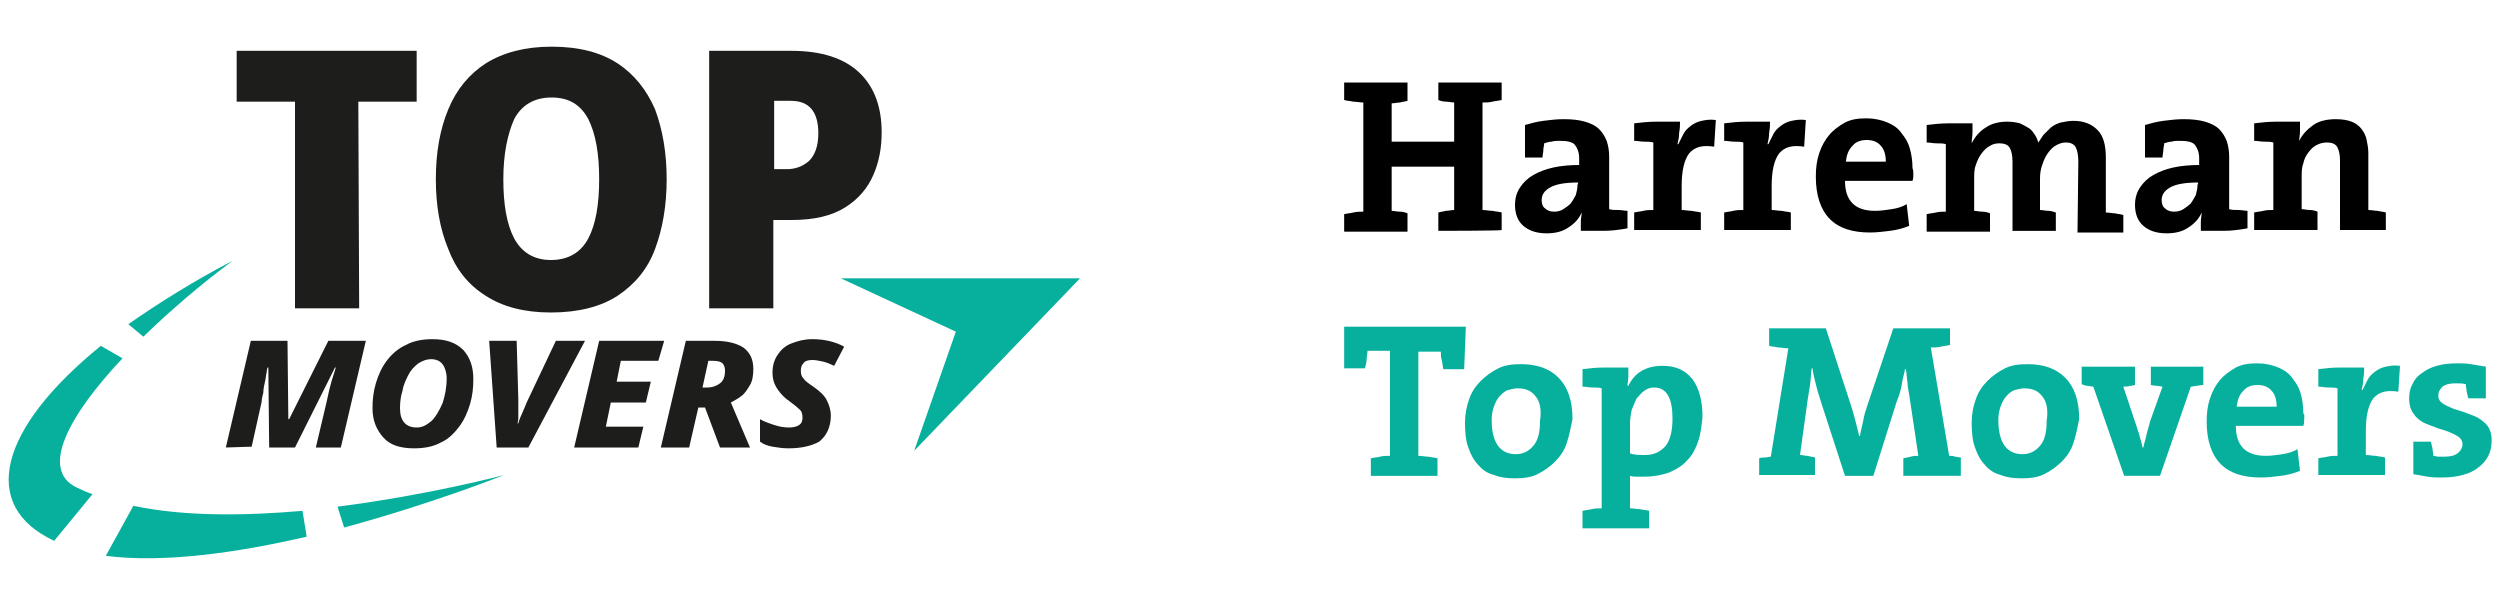 <?xml version="1.0" encoding="utf-8"?>
<!-- Generator: Adobe Illustrator 25.3.0, SVG Export Plug-In . SVG Version: 6.00 Build 0)  -->
<svg version="1.1" id="Laag_1" xmlns="http://www.w3.org/2000/svg" xmlns:xlink="http://www.w3.org/1999/xlink" x="0px" y="0px"
	 viewBox="0 0 300 73" style="enable-background:new 0 0 300 73;" xml:space="preserve">
<style type="text/css">
	.st0{fill:#06B09D;}
	.st1{fill:#1D1E1C;}
</style>
<g>
	<path class="st0" d="M175.7,44.3h-2.5c-0.1-0.4-0.1-0.8-0.2-1.1c-0.1-0.4-0.1-0.7-0.1-1h-2.7v12.5c0.4,0,0.8,0.1,1.2,0.1
		c0.4,0.1,0.8,0.1,1.1,0.2v2.1h-8V55c0.4-0.1,0.7-0.1,1.1-0.2c0.4-0.1,0.8-0.1,1.2-0.1V42.1h-2.7c0,0.3-0.1,0.7-0.1,1
		s-0.1,0.7-0.2,1.1h-2.5v-5h14.6L175.7,44.3L175.7,44.3z"/>
	<path class="st0" d="M188,53.2c-0.3,0.9-0.8,1.6-1.4,2.2c-0.6,0.6-1.3,1.1-2.1,1.5s-1.7,0.5-2.7,0.5c-0.9,0-1.8-0.1-2.5-0.4
		c-0.8-0.2-1.4-0.6-1.9-1.2c-0.5-0.5-0.9-1.2-1.2-2.1c-0.3-0.8-0.4-1.8-0.4-3c0-1,0.2-2,0.5-2.8c0.3-0.9,0.8-1.6,1.4-2.2
		c0.6-0.6,1.3-1.1,2.1-1.5s1.7-0.5,2.7-0.5c1.9,0,3.4,0.5,4.5,1.6s1.7,2.7,1.7,5C188.5,51.3,188.3,52.3,188,53.2z M184.3,47.6
		c-0.5-0.7-1.2-1-2.2-1c-0.4,0-0.7,0.1-1.1,0.2c-0.4,0.1-0.7,0.4-1,0.7s-0.5,0.7-0.7,1.2s-0.3,1.1-0.3,1.7c0,2.7,1,4.1,2.9,4.1
		c0.8,0,1.5-0.3,2.1-1s0.8-1.7,0.8-3C185,49.2,184.8,48.2,184.3,47.6z"/>
	<path class="st0" d="M203.8,52.9c-0.3,0.9-0.7,1.7-1.3,2.3c-0.6,0.7-1.3,1.1-2.2,1.5c-0.9,0.3-1.8,0.5-3,0.5c-0.3,0-0.6,0-0.9,0
		c-0.3,0-0.5,0-0.8-0.1V61c0.4,0,0.8,0.1,1.2,0.1c0.4,0.1,0.8,0.1,1.1,0.2v2.1h-8v-2.1c0.4-0.1,0.7-0.1,1.1-0.2
		c0.4-0.1,0.8-0.1,1.2-0.1V46.6c-0.3-0.1-0.7-0.1-1.1-0.1c-0.4,0-0.8-0.1-1.2-0.1v-2.1c0.8-0.1,1.7-0.2,2.7-0.2s1.9,0,2.8,0
		c0,0.3,0,0.7,0,1.1c0,0.4-0.1,0.8-0.1,1.1h0.1c0.4-0.8,0.9-1.4,1.6-1.8c0.7-0.4,1.5-0.6,2.5-0.6c1.6,0,2.7,0.5,3.6,1.6
		c0.8,1.1,1.2,2.6,1.2,4.5C204.2,51,204.1,52,203.8,52.9z M198.5,46.5c-0.4,0-0.8,0.1-1.2,0.4c-0.3,0.2-0.6,0.6-0.9,0.9
		c-0.2,0.4-0.4,0.9-0.6,1.4c-0.1,0.5-0.2,1.1-0.2,1.6v3.6c0.5,0.2,1.1,0.2,1.8,0.2c1,0,1.7-0.3,2.4-1c0.6-0.7,0.9-1.8,0.9-3.4
		C200.7,47.8,200,46.5,198.5,46.5z"/>
	<path class="st0" d="M234,39.3v2.1c-0.4,0.1-0.7,0.1-1.1,0.2c-0.4,0.1-0.8,0.1-1.2,0.1l2.2,13c0.2,0,0.5,0,0.7,0.1
		c0.2,0,0.5,0.1,0.7,0.1v2.2h-6.9V55c0.3-0.1,0.6-0.1,0.9-0.2c0.3-0.1,0.7-0.1,0.9-0.1l-1-6.7c-0.1-0.8-0.3-1.5-0.3-2.1
		c-0.1-0.6-0.1-1.1-0.2-1.6h-0.1c-0.1,0.6-0.3,1.2-0.4,1.9c-0.1,0.6-0.3,1.3-0.6,2l-2.8,8.9h-3.4l-2.7-8.3c-0.2-0.7-0.5-1.5-0.7-2.3
		s-0.4-1.5-0.5-2.3h-0.1c-0.1,0.7-0.1,1.3-0.2,2c-0.1,0.6-0.2,1.3-0.3,1.9l-0.9,6.5c0.3,0,0.6,0.1,0.9,0.1c0.3,0.1,0.6,0.1,0.9,0.2
		V57h-6.7v-2c0.2-0.1,0.4-0.1,0.7-0.1c0.2,0,0.5-0.1,0.7-0.1l2.1-13c-0.4,0-0.8-0.1-1.2-0.1c-0.4-0.1-0.8-0.1-1.1-0.2v-2.1h6.8
		l3,9.2c0.4,1.2,0.7,2.5,1,3.7h0.1c0.1-0.7,0.3-1.3,0.4-1.9c0.1-0.6,0.3-1.2,0.5-1.8l3.1-9.2h6.8V39.3z"/>
	<path class="st0" d="M248.8,53.2c-0.3,0.9-0.8,1.6-1.4,2.2c-0.6,0.6-1.3,1.1-2.1,1.5s-1.7,0.5-2.7,0.5c-0.9,0-1.8-0.1-2.5-0.4
		c-0.8-0.2-1.4-0.6-1.9-1.2c-0.5-0.5-0.9-1.2-1.2-2.1c-0.3-0.8-0.4-1.8-0.4-3c0-1,0.2-2,0.5-2.8c0.3-0.9,0.8-1.6,1.4-2.2
		c0.6-0.6,1.3-1.1,2.1-1.5s1.7-0.5,2.7-0.5c1.9,0,3.4,0.5,4.5,1.6s1.7,2.7,1.7,5C249.3,51.3,249.1,52.3,248.8,53.2z M245.1,47.6
		c-0.5-0.7-1.2-1-2.2-1c-0.4,0-0.7,0.1-1.1,0.2c-0.4,0.1-0.7,0.4-1,0.7s-0.5,0.7-0.7,1.2s-0.3,1.1-0.3,1.7c0,2.7,1,4.1,2.9,4.1
		c0.8,0,1.5-0.3,2.1-1s0.8-1.7,0.8-3C245.8,49.2,245.6,48.2,245.1,47.6z"/>
	<path class="st0" d="M263.6,46.3c-0.2,0-0.5,0.1-0.7,0.1l-3.7,10.7h-4.3l-3.7-10.7c-0.2,0-0.5-0.1-0.7-0.1s-0.5-0.1-0.7-0.2V44h6.4
		v2.2c-0.4,0.1-0.9,0.2-1.4,0.2l1.4,4.2c0.2,0.5,0.3,1,0.5,1.5c0.1,0.5,0.3,1,0.4,1.6h0.1c0.1-0.5,0.3-1.1,0.4-1.6s0.3-1,0.4-1.5
		l1.5-4.2c-0.5-0.1-0.9-0.1-1.4-0.2V44h6.3v2.2C264,46.2,263.8,46.3,263.6,46.3z"/>
	<path class="st0" d="M276.5,50.3c0,0.3,0,0.5-0.1,0.8h-8.1c0,2.4,1.2,3.6,3.6,3.6c0.7,0,1.3-0.1,2-0.2c0.7-0.1,1.3-0.3,1.8-0.6
		l0.3,2.6c-0.7,0.3-1.5,0.5-2.3,0.6s-1.6,0.2-2.4,0.2c-2.1,0-3.7-0.5-4.8-1.6c-1.1-1.1-1.7-2.8-1.7-5.1c0-1,0.1-1.9,0.4-2.8
		c0.3-0.9,0.7-1.6,1.2-2.2c0.5-0.6,1.2-1.1,1.9-1.5c0.8-0.4,1.6-0.5,2.6-0.5c0.9,0,1.8,0.2,2.5,0.5s1.3,0.7,1.7,1.3
		c0.4,0.5,0.8,1.1,1,1.9c0.2,0.7,0.3,1.5,0.3,2.3C276.6,49.8,276.5,50,276.5,50.3z M272.6,46.9c-0.4-0.5-1-0.7-1.7-0.7
		s-1.3,0.2-1.7,0.7c-0.5,0.5-0.7,1.1-0.8,1.9h4.8C273.2,48,273,47.3,272.6,46.9z"/>
	<path class="st0" d="M287.8,47c-1.4-0.2-2.3,0-3,0.8c-0.6,0.8-0.9,2.1-0.9,3.9v2.9c0.4,0,0.8,0.1,1.2,0.1c0.4,0.1,0.8,0.1,1.1,0.2
		V57h-8v-2c0.4-0.1,0.7-0.1,1.1-0.2c0.4-0.1,0.8-0.1,1.2-0.1v-8.1c-0.3-0.1-0.7-0.1-1.1-0.1s-0.8-0.1-1.2-0.1v-2.1
		c0.8-0.1,1.7-0.2,2.7-0.2s1.9,0,2.8,0c0,0.4,0,0.8-0.1,1.3c0,0.5-0.1,1-0.2,1.4h0.1c0.2-0.4,0.4-0.8,0.6-1.2s0.5-0.7,0.9-1
		s0.8-0.5,1.3-0.6s1-0.2,1.7-0.1L287.8,47z"/>
	<path class="st0" d="M298.6,54.7c-0.3,0.6-0.7,1-1.2,1.4s-1.1,0.7-1.9,0.9c-0.7,0.2-1.6,0.3-2.5,0.3c-0.5,0-1.1,0-1.7-0.1
		s-1.2-0.2-1.7-0.3V53h2.1c0.1,0.3,0.1,0.5,0.2,0.8c0,0.3,0.1,0.6,0.1,0.9c0.2,0,0.4,0.1,0.6,0.1s0.5,0,0.7,0c0.7,0,1.2-0.1,1.6-0.4
		c0.4-0.3,0.6-0.7,0.6-1.1c0-0.4-0.2-0.7-0.5-0.9s-0.7-0.4-1.2-0.6c-0.5-0.2-1-0.3-1.5-0.5s-1.1-0.4-1.5-0.6
		c-0.5-0.3-0.9-0.6-1.2-1.1c-0.3-0.4-0.5-1-0.5-1.8c0-0.6,0.1-1.2,0.4-1.7c0.2-0.5,0.6-1,1.1-1.3c0.5-0.4,1.1-0.7,1.8-0.9
		c0.7-0.2,1.5-0.3,2.5-0.3c0.5,0,1,0,1.6,0.1s1.2,0.2,1.8,0.3v3.8h-2.1c-0.1-0.3-0.1-0.5-0.2-0.8c0-0.3-0.1-0.6-0.1-0.9
		c-0.4-0.1-0.8-0.1-1.2-0.1c-0.7,0-1.2,0.1-1.6,0.4c-0.3,0.3-0.5,0.6-0.5,1.1c0,0.4,0.2,0.7,0.5,0.9s0.7,0.4,1.2,0.6
		c0.5,0.2,1,0.3,1.5,0.5s1.1,0.4,1.5,0.6c0.5,0.3,0.9,0.6,1.2,1c0.3,0.4,0.5,1,0.5,1.7C299,53.5,298.9,54.1,298.6,54.7z"/>
</g>
<g>
	<path d="M172.6,27.7v-2.2c0.3-0.1,0.6-0.1,0.9-0.2c0.3,0,0.7-0.1,1-0.1V20H167v5.3c0.3,0,0.6,0.1,1,0.1c0.3,0,0.7,0.1,0.9,0.2v2.2
		h-7.6v-2.1c0.4-0.1,0.7-0.1,1.1-0.2c0.4-0.1,0.8-0.1,1.2-0.1V12.3c-0.4,0-0.8-0.1-1.2-0.1c-0.4-0.1-0.8-0.1-1.1-0.2V9.9h7.6v2.2
		c-0.3,0.1-0.6,0.1-0.9,0.2c-0.3,0-0.7,0.1-1,0.1V17h7.5v-4.7c-0.3,0-0.6-0.1-1-0.1c-0.3,0-0.7-0.1-0.9-0.2V9.9h7.6V12
		c-0.4,0.1-0.7,0.1-1.1,0.2c-0.4,0.1-0.8,0.1-1.2,0.1v12.9c0.4,0,0.8,0.1,1.2,0.1c0.4,0.1,0.8,0.1,1.1,0.2v2.1
		C180.2,27.7,172.6,27.7,172.6,27.7z"/>
	<path d="M192.4,27.7c-0.9,0-1.8,0-2.7,0c0-0.4,0-0.8,0-1.1c0-0.4,0.1-0.7,0.1-1.1l0,0c-0.3,0.7-0.8,1.3-1.6,1.8
		c-0.7,0.5-1.6,0.7-2.6,0.7c-1.2,0-2.1-0.3-2.8-0.9s-1-1.5-1-2.5c0-0.8,0.2-1.5,0.6-2.1c0.4-0.6,0.9-1.1,1.6-1.5
		c0.7-0.4,1.5-0.7,2.4-0.9c0.9-0.2,2-0.3,3.1-0.3V19c0-0.7-0.2-1.2-0.5-1.6s-1-0.5-1.9-0.5c-0.3,0-0.6,0-0.9,0.1
		c-0.3,0-0.6,0.1-0.9,0.2c0,0.3-0.1,0.5-0.1,0.8s-0.1,0.6-0.1,0.9H183V15c0.7-0.2,1.4-0.4,2.2-0.5s1.6-0.2,2.4-0.2
		c1.1,0,1.9,0.1,2.6,0.3s1.3,0.5,1.7,0.9s0.7,0.9,0.9,1.4c0.2,0.6,0.3,1.2,0.3,1.9v6.3c0.3,0.1,0.7,0.1,1.1,0.1
		c0.4,0,0.8,0.1,1.1,0.1v2.1C194.2,27.6,193.3,27.7,192.4,27.7z M189.4,21.9c-1.6,0-2.7,0.2-3.4,0.6s-1,0.9-1,1.5
		c0,0.4,0.1,0.8,0.4,1c0.3,0.3,0.7,0.4,1.1,0.4c0.4,0,0.8-0.1,1.1-0.3c0.3-0.2,0.6-0.4,0.9-0.7c0.2-0.3,0.4-0.6,0.6-1
		c0.1-0.4,0.2-0.8,0.2-1.2L189.4,21.9L189.4,21.9z"/>
	<path d="M205.7,17.6c-1.4-0.2-2.3,0-3,0.8c-0.6,0.8-0.9,2.1-0.9,3.9v2.9c0.4,0,0.8,0.1,1.2,0.1c0.4,0.1,0.8,0.1,1.1,0.2v2.1h-8
		v-2.1c0.4-0.1,0.7-0.1,1.1-0.2c0.4-0.1,0.8-0.1,1.2-0.1v-8.1c-0.3-0.1-0.7-0.1-1.1-0.1c-0.4,0-0.8-0.1-1.2-0.1v-2.1
		c0.8-0.1,1.7-0.2,2.7-0.2s1.9,0,2.8,0c0,0.4,0,0.8-0.1,1.3c0,0.5-0.1,1-0.2,1.4h0.1c0.2-0.4,0.4-0.8,0.6-1.2c0.2-0.4,0.5-0.7,0.9-1
		s0.8-0.5,1.3-0.6s1-0.2,1.7-0.1L205.7,17.6z"/>
	<path d="M216.5,17.6c-1.4-0.2-2.3,0-3,0.8c-0.6,0.8-0.9,2.1-0.9,3.9v2.9c0.4,0,0.8,0.1,1.2,0.1c0.4,0.1,0.8,0.1,1.1,0.2v2.1h-8
		v-2.1c0.4-0.1,0.7-0.1,1.1-0.2c0.4-0.1,0.8-0.1,1.2-0.1v-8.1c-0.3-0.1-0.7-0.1-1.1-0.1c-0.4,0-0.8-0.1-1.2-0.1v-2.1
		c0.8-0.1,1.7-0.2,2.7-0.2s1.9,0,2.8,0c0,0.4,0,0.8-0.1,1.3c0,0.5-0.1,1-0.2,1.4h0.1c0.2-0.4,0.4-0.8,0.6-1.2c0.2-0.4,0.5-0.7,0.9-1
		s0.8-0.5,1.3-0.6s1-0.2,1.7-0.1L216.5,17.6z"/>
	<path d="M229.6,20.9c0,0.3,0,0.5-0.1,0.8h-8.1c0,2.4,1.2,3.6,3.6,3.6c0.7,0,1.3-0.1,2-0.2s1.3-0.3,1.8-0.6l0.3,2.6
		c-0.7,0.3-1.5,0.5-2.3,0.6s-1.6,0.2-2.4,0.2c-2.1,0-3.7-0.5-4.8-1.6s-1.7-2.8-1.7-5.1c0-1,0.1-1.9,0.4-2.8c0.3-0.9,0.7-1.6,1.2-2.2
		s1.2-1.1,1.9-1.5c0.8-0.4,1.6-0.5,2.6-0.5c0.9,0,1.8,0.2,2.5,0.5s1.3,0.7,1.7,1.3c0.4,0.5,0.8,1.1,1,1.9c0.2,0.7,0.3,1.5,0.3,2.3
		C229.6,20.4,229.6,20.6,229.6,20.9z M225.7,17.5c-0.4-0.5-1-0.7-1.7-0.7s-1.3,0.2-1.7,0.7c-0.5,0.5-0.7,1.1-0.8,1.9h4.8
		C226.3,18.6,226.1,17.9,225.7,17.5z"/>
	<path d="M249.4,19.4c0-0.7-0.1-1.3-0.3-1.7c-0.2-0.4-0.6-0.6-1.2-0.6c-0.4,0-0.7,0.1-1.1,0.3c-0.4,0.2-0.7,0.5-1,0.9
		s-0.5,0.8-0.7,1.4c-0.2,0.5-0.3,1.1-0.3,1.7v3.8c0.3,0,0.7,0.1,1,0.1s0.6,0.1,0.9,0.2v2.2h-5.2v-8.3c0-0.7-0.1-1.2-0.3-1.6
		s-0.6-0.6-1.3-0.6c-0.4,0-0.8,0.1-1.1,0.3c-0.4,0.2-0.7,0.5-1,0.9s-0.5,0.8-0.7,1.4c-0.2,0.5-0.2,1.1-0.2,1.7v3.8
		c0.3,0,0.6,0.1,1,0.1c0.3,0,0.7,0.1,0.9,0.2v2.2h-7.6v-2.1c0.4-0.1,0.7-0.1,1.1-0.2c0.4-0.1,0.8-0.1,1.2-0.1v-8.1
		c-0.3-0.1-0.7-0.1-1.1-0.1c-0.4,0-0.8-0.1-1.2-0.1V15c0.8-0.1,1.7-0.2,2.7-0.2s1.9,0,2.8,0c0,0.3,0,0.7,0,1.1s-0.1,0.9-0.1,1.3l0,0
		c0.4-0.8,1-1.5,1.7-1.9c0.7-0.5,1.6-0.7,2.6-0.7c0.6,0,1.1,0.1,1.5,0.2c0.4,0.2,0.8,0.4,1.1,0.6c0.3,0.2,0.5,0.5,0.7,0.8
		s0.3,0.6,0.4,0.9c0.2-0.3,0.4-0.6,0.6-0.9c0.3-0.3,0.6-0.6,0.9-0.9c0.4-0.3,0.8-0.5,1.2-0.6c0.5-0.1,1-0.2,1.5-0.2
		c1.3,0,2.2,0.4,2.9,1.1c0.7,0.7,1,1.8,1,3.3v6.6c0.4,0,0.8,0.1,1.1,0.1c0.4,0.1,0.7,0.1,1,0.2v2.1h-5.5L249.4,19.4L249.4,19.4z"/>
	<path d="M266.8,27.7c-0.9,0-1.8,0-2.7,0c0-0.4,0-0.8,0-1.1c0-0.4,0.1-0.7,0.1-1.1l0,0c-0.3,0.7-0.8,1.3-1.6,1.8
		c-0.7,0.5-1.6,0.7-2.6,0.7c-1.2,0-2.1-0.3-2.8-0.9c-0.7-0.6-1-1.5-1-2.5c0-0.8,0.2-1.5,0.6-2.1s0.9-1.1,1.6-1.5s1.5-0.7,2.4-0.9
		c0.9-0.2,2-0.3,3.1-0.3V19c0-0.7-0.2-1.2-0.5-1.6s-1-0.5-1.9-0.5c-0.3,0-0.6,0-0.9,0.1c-0.3,0-0.6,0.1-0.9,0.2
		c0,0.3-0.1,0.5-0.1,0.8s-0.1,0.6-0.1,0.9h-2.1V15c0.7-0.2,1.4-0.4,2.2-0.5c0.8-0.1,1.6-0.2,2.4-0.2c1.1,0,1.9,0.1,2.6,0.3
		s1.3,0.5,1.7,0.9c0.4,0.4,0.7,0.9,0.9,1.4c0.2,0.6,0.3,1.2,0.3,1.9v6.3c0.3,0.1,0.7,0.1,1.1,0.1s0.8,0.1,1.1,0.1v2.1
		C268.6,27.6,267.7,27.7,266.8,27.7z M263.8,21.9c-1.6,0-2.7,0.2-3.4,0.6c-0.7,0.4-1,0.9-1,1.5c0,0.4,0.1,0.8,0.4,1
		c0.3,0.3,0.7,0.4,1.1,0.4s0.8-0.1,1.1-0.3c0.3-0.2,0.6-0.4,0.9-0.7c0.2-0.3,0.4-0.6,0.6-1c0.1-0.4,0.2-0.8,0.2-1.2L263.8,21.9
		L263.8,21.9z"/>
	<path d="M280.8,19.3c0-0.7-0.1-1.2-0.3-1.6c-0.2-0.4-0.6-0.6-1.3-0.6c-0.4,0-0.8,0.1-1.2,0.3c-0.4,0.2-0.7,0.5-1,0.9
		s-0.5,0.8-0.6,1.3c-0.2,0.5-0.2,1.1-0.2,1.6v3.9c0.3,0,0.6,0.1,1,0.1c0.3,0,0.7,0.1,0.9,0.2v2.2h-7.6v-2.1c0.4-0.1,0.7-0.1,1.1-0.2
		s0.8-0.1,1.2-0.1v-8.1c-0.3-0.1-0.7-0.1-1.1-0.1s-0.8-0.1-1.2-0.1v-2.1c0.8-0.1,1.7-0.2,2.7-0.2s1.9,0,2.8,0c0,0.3,0,0.7,0,1.1
		c0,0.5-0.1,0.9-0.1,1.2l0,0c0.4-0.8,1-1.4,1.7-1.9s1.7-0.7,2.7-0.7c0.7,0,1.4,0.1,1.9,0.3s0.9,0.5,1.2,0.9c0.3,0.4,0.5,0.8,0.6,1.3
		s0.2,1,0.2,1.6v6.8c0.4,0,0.8,0.1,1.1,0.1c0.4,0.1,0.7,0.1,1,0.2v2.1h-5.5L280.8,19.3L280.8,19.3z"/>
</g>
<g>
	<g>
		<g>
			<path class="st1" d="M43.1,37h-7.7V12.2h-7V6.1H50v6.1h-7L43.1,37L43.1,37z"/>
			<path class="st1" d="M80,21.5c0,3.2-0.5,6-1.4,8.4s-2.4,4.2-4.5,5.6c-2,1.3-4.7,2-8,2c-3.2,0-5.8-0.7-7.8-2
				c-2.1-1.3-3.6-3.2-4.5-5.6c-1-2.4-1.5-5.2-1.5-8.4s0.5-6,1.5-8.4s2.5-4.2,4.5-5.5c2.1-1.3,4.7-2,7.9-2c3.3,0,5.9,0.7,7.9,2
				s3.5,3.2,4.5,5.5C79.5,15.5,80,18.3,80,21.5z M60.4,21.5c0,3,0.4,5.4,1.3,7.1c0.9,1.7,2.4,2.6,4.4,2.6c2.1,0,3.6-0.9,4.5-2.6
				s1.3-4.1,1.3-7.1s-0.4-5.4-1.3-7.2c-0.9-1.7-2.3-2.6-4.4-2.6s-3.6,0.9-4.5,2.6C60.9,16.1,60.4,18.5,60.4,21.5z"/>
			<path class="st1" d="M95,6.1c3.6,0,6.3,0.9,8.1,2.6c1.8,1.7,2.7,4.1,2.7,7.2c0,1.8-0.3,3.5-1,5.1s-1.8,2.9-3.4,3.9
				s-3.7,1.5-6.4,1.5h-2.2V37h-7.7V6.1H95z M94.9,12.1h-2v8.2h1.5c1,0,1.9-0.3,2.7-1c0.7-0.7,1.1-1.8,1.1-3.3
				C98.2,13.4,97.1,12.1,94.9,12.1z"/>
		</g>
		<g>
			<path class="st1" d="M27.1,53.7l3-12.8h4.4l0.1,9.4h0.1l4.7-9.4h4.5l-3,12.8h-3l1.3-5.5c0.2-1,0.4-1.8,0.6-2.5
				c0.2-0.7,0.4-1.2,0.5-1.6h-0.1l-4.8,9.6h-3.1l-0.1-9.6h-0.1c0,0.1-0.1,0.3-0.1,0.6c-0.1,0.3-0.1,0.7-0.2,1.1
				c-0.1,0.4-0.2,0.9-0.2,1.3c-0.1,0.4-0.2,0.8-0.2,1.1l-1.2,5.4L27.1,53.7L27.1,53.7z"/>
			<path class="st1" d="M49.7,53.8c-1.7,0-2.9-0.4-3.7-1.3c-0.8-0.9-1.3-2-1.3-3.5c0-1,0.1-2,0.4-3c0.3-1,0.7-1.9,1.3-2.7
				s1.4-1.5,2.3-1.9c0.9-0.5,2-0.7,3.2-0.7c1.6,0,2.8,0.4,3.7,1.3c0.8,0.9,1.2,2,1.2,3.5c0,1-0.1,2-0.4,3c-0.3,1-0.7,1.9-1.3,2.7
				s-1.3,1.5-2.2,1.9C52,53.6,50.9,53.8,49.7,53.8z M50,51.3c0.7,0,1.2-0.3,1.8-0.8c0.5-0.5,0.9-1.2,1.3-2.1c0.3-0.9,0.5-1.9,0.5-3
				c0-0.7-0.2-1.3-0.5-1.7s-0.8-0.6-1.4-0.6c-0.5,0-1,0.2-1.5,0.5C49.7,44,49.3,44.4,49,45s-0.6,1.2-0.7,1.9
				C48.1,47.5,48,48.2,48,49C48,50.5,48.7,51.3,50,51.3z"/>
			<path class="st1" d="M59.6,53.7l-0.9-12.8H62l0.2,7.1c0,0.3,0,0.6,0,0.9c0,0.4,0,0.7,0,1s0,0.6-0.1,0.9h0.1
				c0.1-0.4,0.3-0.9,0.5-1.3c0.2-0.5,0.4-0.9,0.5-1.2l3.5-7.4h3.5l-6.8,12.8H59.6z"/>
			<path class="st1" d="M68.9,53.7l3-12.8h7.8L79,43.3h-4.5L74,45.8h4.1l-0.6,2.5h-4.2l-0.6,2.9h4.5l-0.6,2.5H68.9z"/>
			<path class="st1" d="M79.3,53.7l3-12.8h3.5c1.5,0,2.6,0.3,3.4,0.8c0.8,0.6,1.2,1.4,1.2,2.6c0,0.7-0.1,1.4-0.4,1.9s-0.6,1-1,1.3
				s-0.9,0.6-1.3,0.8l2.3,5.4h-3.6l-1.8-4.8h-0.8l-1.1,4.8H79.3z M84.3,46.5h0.6c0.6,0,1.1-0.2,1.5-0.5s0.6-0.8,0.6-1.5
				c0-0.4-0.1-0.7-0.3-0.9c-0.2-0.2-0.6-0.3-1.1-0.3H85L84.3,46.5z"/>
			<path class="st1" d="M94.6,53.8c-0.7,0-1.3-0.1-1.9-0.2c-0.6-0.1-1.1-0.3-1.5-0.6v-2.7c0.5,0.3,1.1,0.5,1.7,0.7s1.2,0.3,1.8,0.3
				c0.5,0,0.9-0.1,1.2-0.3c0.3-0.2,0.4-0.5,0.4-0.9s-0.1-0.8-0.4-1c-0.3-0.3-0.7-0.6-1.1-0.9c-0.6-0.4-1.1-0.9-1.5-1.5
				s-0.6-1.2-0.6-2s0.2-1.5,0.6-2.1s0.9-1.1,1.7-1.4s1.5-0.5,2.5-0.5c1.4,0,2.7,0.3,3.8,0.9l-1.2,2.3c-0.4-0.2-0.9-0.4-1.3-0.5
				c-0.5-0.1-0.9-0.2-1.3-0.2c-0.5,0-0.9,0.1-1.1,0.4c-0.2,0.2-0.3,0.5-0.3,0.9s0.1,0.7,0.3,0.9c0.2,0.3,0.6,0.6,1.2,1
				c0.7,0.5,1.3,1,1.6,1.6c0.3,0.6,0.5,1.2,0.5,1.9c0,1.3-0.5,2.4-1.4,3.1C97.4,53.5,96.2,53.8,94.6,53.8z"/>
		</g>
		<g>
			<polygon class="st0" points="129.6,33.4 100.9,33.4 114.7,39.8 109.7,54.1 			"/>
			<path class="st0" d="M15.4,38.9l1.8,1.5c3.2-3.1,6.8-6.2,10.7-9.1C23.1,33.8,19,36.4,15.4,38.9z"/>
			<path class="st0" d="M11.1,59.3c-0.6-0.2-1.3-0.5-1.9-0.8C4.8,56.4,8.1,50,14.7,43l-2.6-1.5c-12.3,10-14.6,19.2-5.6,23.4
				L11.1,59.3z"/>
			<g>
				<path class="st0" d="M60.5,57c0,0-9,2.4-20,3.8l0.8,2.5C52,60.4,60.5,57,60.5,57z"/>
				<path class="st0" d="M36.3,61.3C29.4,61.9,22.2,62,16,60.7l-3.3,6c7,0.9,15.9-0.4,24.1-2.3L36.3,61.3z"/>
			</g>
		</g>
	</g>
</g>
</svg>
